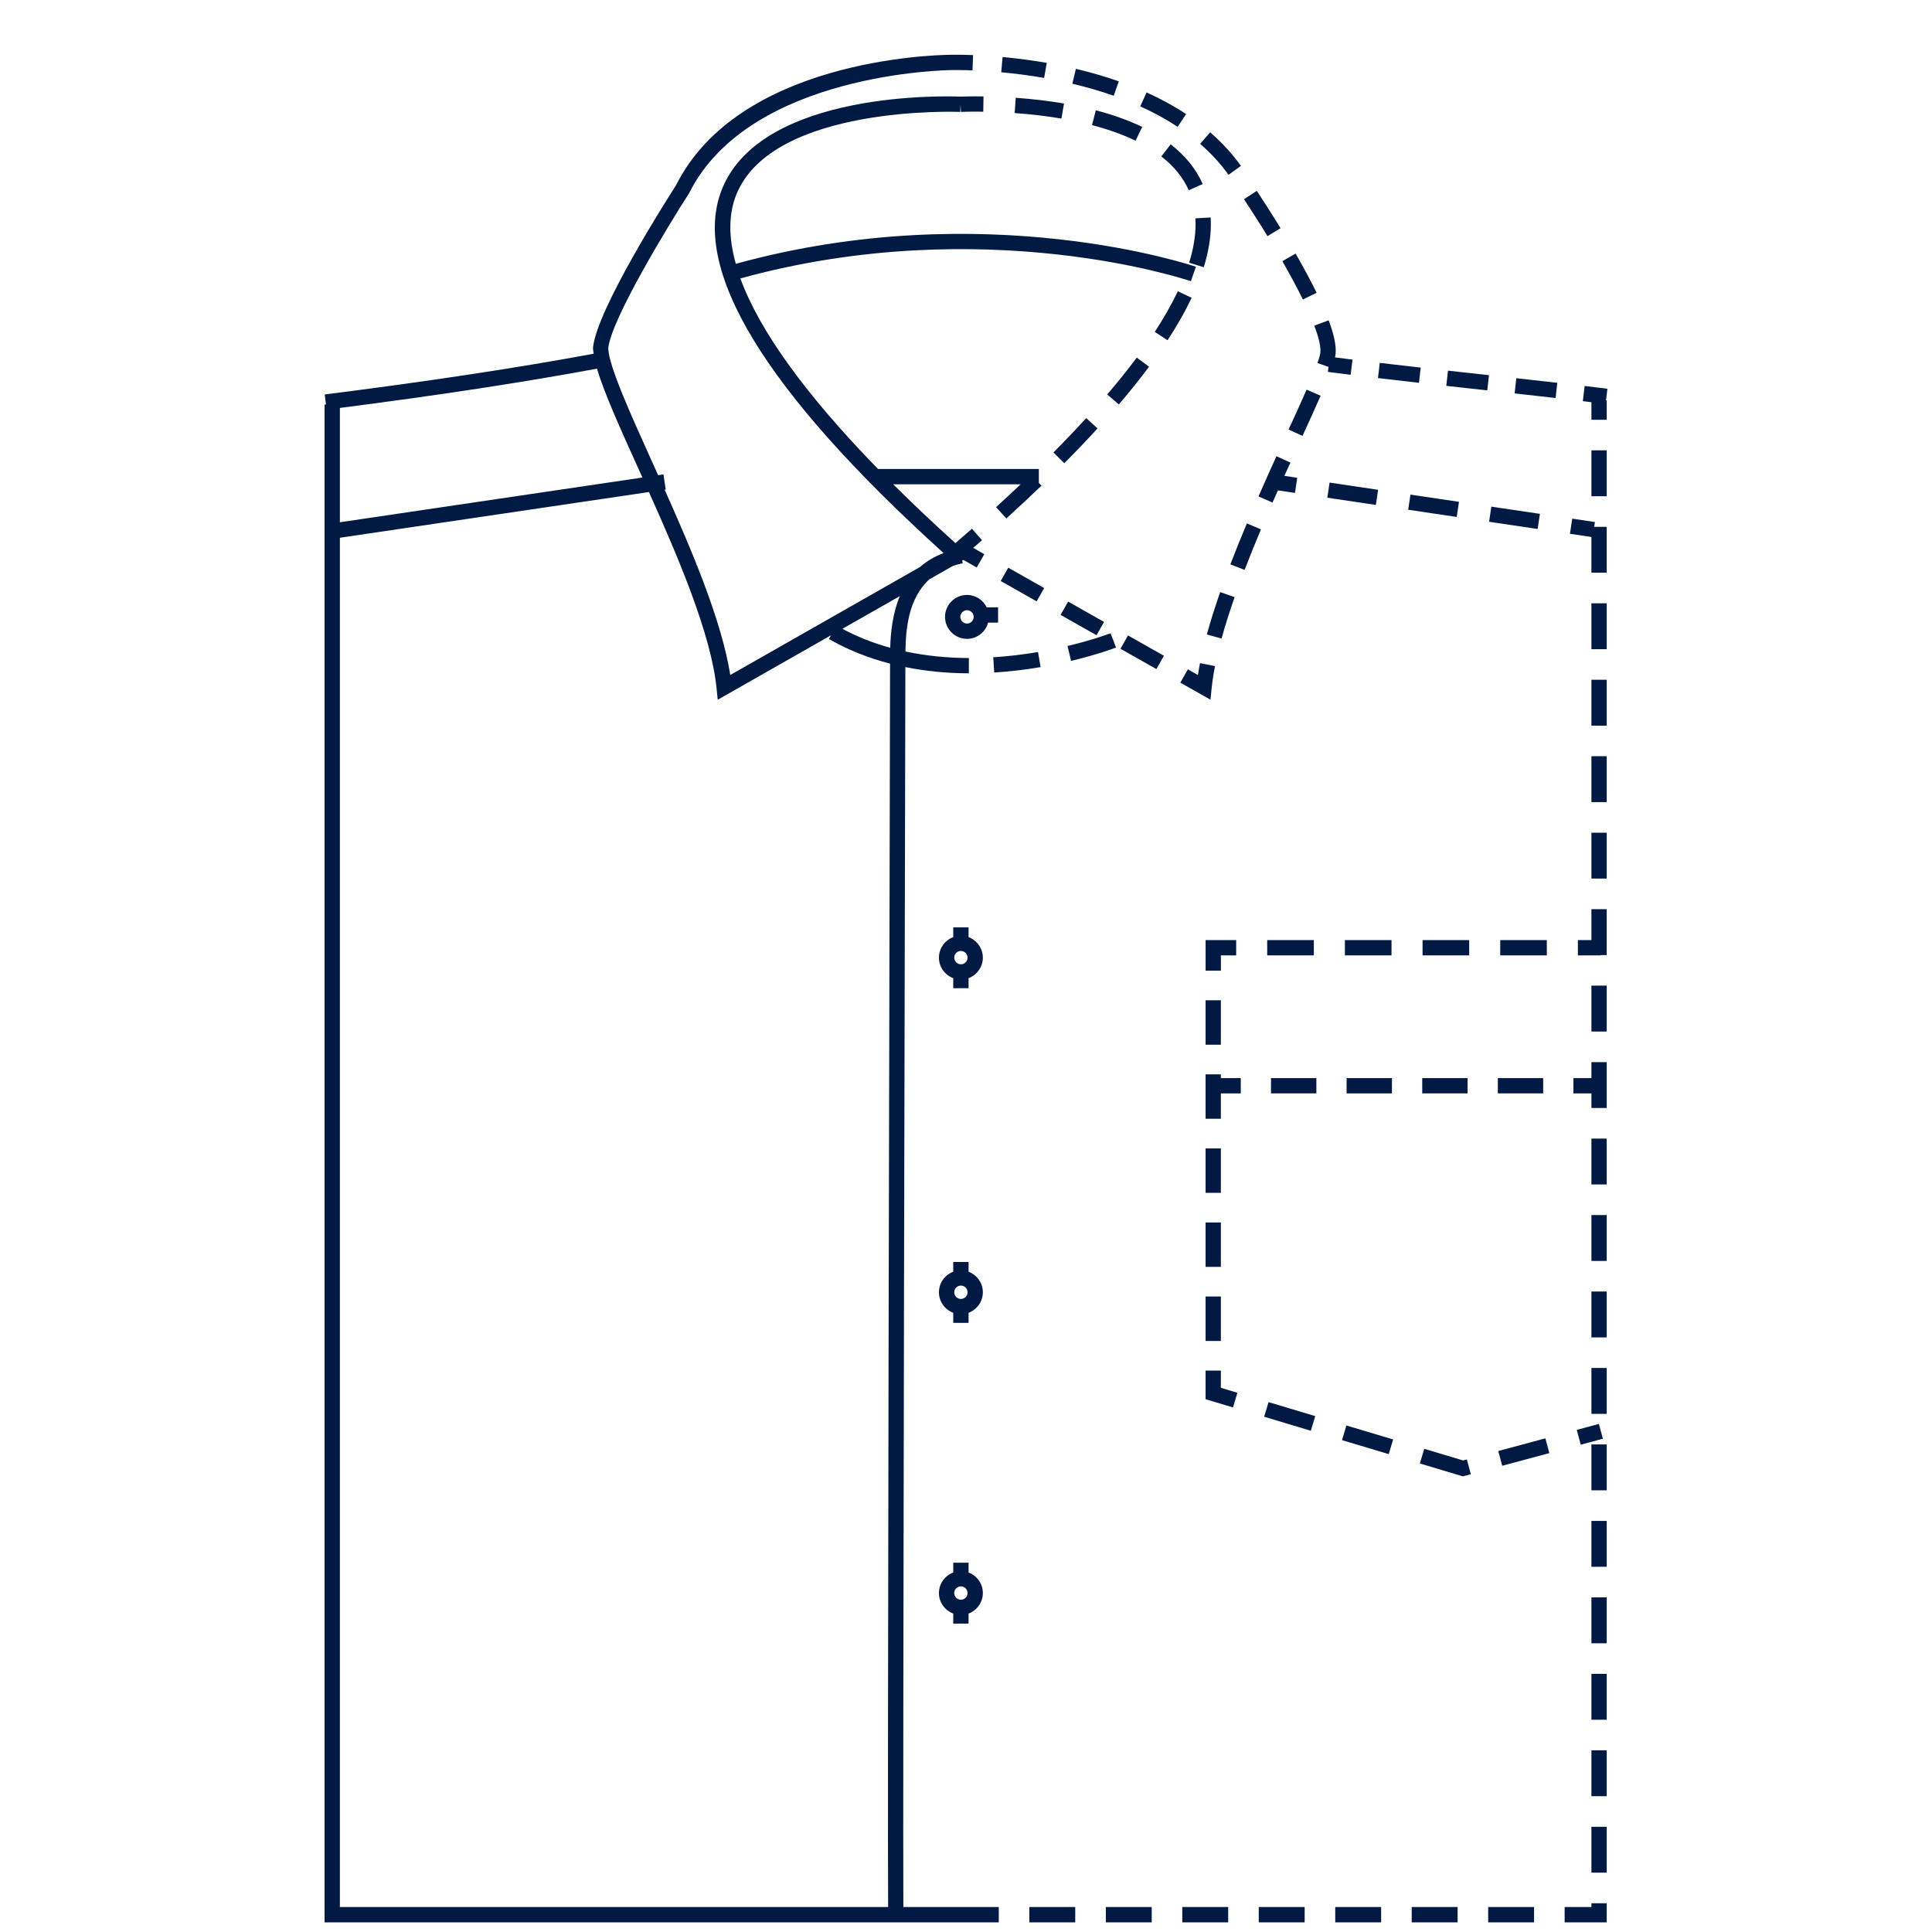 <?xml version="1.0" encoding="utf-8"?>
<!-- Generator: Adobe Illustrator 16.0.0, SVG Export Plug-In . SVG Version: 6.00 Build 0)  -->
<!DOCTYPE svg PUBLIC "-//W3C//DTD SVG 1.1//EN" "http://www.w3.org/Graphics/SVG/1.1/DTD/svg11.dtd">
<svg version="1.1" id="Layer_1" xmlns="http://www.w3.org/2000/svg" xmlns:xlink="http://www.w3.org/1999/xlink" x="0px" y="0px"
	 width="200px" height="200px" viewBox="0 0 200 200" enable-background="new 0 0 200 200" xml:space="preserve">
<path fill="#001A44" d="M105.038,11.702c1.69,0.12,3.318,0.313,4.84,0.573l0.267-1.56c-1.571-0.269-3.251-0.468-4.995-0.592
	L105.038,11.702z M118.95,37.963l-1.271-0.946c-0.917,1.231-1.947,2.515-3.061,3.817l1.201,1.03
	C116.96,40.534,118.013,39.222,118.95,37.963z M121.93,30.151c-0.63,1.33-1.434,2.744-2.388,4.205l1.324,0.866
	c0.994-1.521,1.831-2.999,2.493-4.392L121.93,30.151z M112.448,43.282c-1.048,1.143-2.176,2.328-3.396,3.552l1.124,1.117
	c1.234-1.241,2.381-2.439,3.441-3.599L112.448,43.282z M113.043,12.951c1.688,0.44,3.205,0.983,4.51,1.614l0.688-1.425
	c-1.396-0.676-3.013-1.255-4.8-1.722L113.043,12.951z M121.191,14.941l-0.97,1.251c1.302,1.011,2.258,2.189,2.838,3.5l1.448-0.642
	C123.818,17.499,122.703,16.116,121.191,14.941z M124.612,27.663c0.489-1.571,0.736-3.072,0.736-4.46
	c0-0.234-0.006-0.465-0.02-0.692l-1.581,0.092c0.012,0.196,0.018,0.396,0.018,0.599c0,1.229-0.224,2.572-0.664,3.991L124.612,27.663
	z M129.077,54.185c-0.592,1.405-1.169,2.827-1.71,4.241l1.477,0.567c0.537-1.398,1.105-2.804,1.689-4.194L129.077,54.185z
	 M133.396,44.467l1.44,0.658c0.705-1.543,1.345-2.948,1.874-4.158l-1.45-0.634C134.735,41.536,134.098,42.934,133.396,44.467z
	 M132.137,47.228c-0.605,1.331-1.232,2.729-1.86,4.162l1.452,0.635c0.188-0.426,0.375-0.842,0.56-1.262l1.768,0.262l0.232-1.566
	l-1.328-0.198c0.209-0.464,0.419-0.93,0.623-1.378L132.137,47.228z M136.692,36.303c0,0.109-0.007,0.21-0.025,0.308
	c-0.045,0.248-0.145,0.572-0.283,0.967l1.143,0.403l-0.067,0.517l2.356,0.298l0.196-1.571l-1.813-0.229
	c0.006-0.028,0.02-0.066,0.022-0.092c0.034-0.183,0.053-0.382,0.053-0.6c0-0.805-0.239-1.834-0.73-3.146l-1.484,0.555
	C136.48,34.829,136.692,35.701,136.692,36.303z M108.361,6.508c-1.487-0.259-3.023-0.462-4.571-0.605l-0.145,1.577
	c1.504,0.139,2.999,0.336,4.442,0.587L108.361,6.508z M124.931,65.681l1.527,0.419c0.359-1.312,0.813-2.752,1.35-4.285l-1.494-0.522
	C125.765,62.859,125.301,64.335,124.931,65.681z M136.295,30.309c-0.587-1.205-1.319-2.569-2.173-4.058l-1.371,0.789
	c0.836,1.458,1.549,2.792,2.124,3.964L136.295,30.309z M132.563,23.624c-1.049-1.713-1.968-3.124-2.461-3.869l-1.32,0.873
	c0.486,0.735,1.396,2.129,2.43,3.821L132.563,23.624z M115.818,8.418c-1.402-0.492-2.893-0.927-4.443-1.293l-0.364,1.541
	c1.493,0.354,2.935,0.773,4.281,1.247L115.818,8.418z M127.176,18.094l1.287-0.924c-0.898-1.248-1.97-2.417-3.186-3.474
	l-1.038,1.193C125.361,15.868,126.351,16.945,127.176,18.094z M122.785,11.807c-1.244-0.822-2.622-1.575-4.093-2.239l-0.651,1.443
	c1.396,0.63,2.699,1.342,3.872,2.118L122.785,11.807z M125.431,71.228c0.072-0.706,0.188-1.472,0.347-2.275l-1.553-0.306
	c-0.082,0.42-0.154,0.832-0.216,1.232l-1.042-0.59l-0.779,1.378l3.121,1.767L125.431,71.228z M115.99,67.159l3.72,2.104l0.78-1.377
	l-3.719-2.104L115.99,67.159z M104.373,58.768l-0.778,1.378l3.718,2.104l0.779-1.378L104.373,58.768z M114.291,64.38l-3.719-2.104
	l-0.779,1.377l3.718,2.104L114.291,64.38z M107.721,69.059l-0.266-1.562c-1.563,0.267-3.12,0.449-4.633,0.543l0.099,1.58
	C104.488,69.522,106.104,69.332,107.721,69.059z M115.534,67.035l-0.571-1.477c-0.017,0.007-1.748,0.671-4.454,1.316l0.368,1.541
	C113.696,67.743,115.46,67.064,115.534,67.035z M165.106,54.041l-2.348-0.35l-0.237,1.566l2.22,0.331v3.699h1.584v-4.75h-1.295
	L165.106,54.041z M151.032,51.949l-5.024-0.747l-0.232,1.566l5.025,0.747L151.032,51.949z M142.66,50.704l-5.024-0.748l-0.231,1.566
	l5.023,0.748L142.66,50.704z M159.409,53.194l-5.026-0.746l-0.232,1.566l5.025,0.746L159.409,53.194z M147.071,38.054
	c-1.421-0.16-2.834-0.322-4.238-0.488l-0.185,1.572c1.406,0.166,2.822,0.329,4.244,0.491L147.071,38.054z M149.896,38.37
	l-0.177,1.574l4.244,0.467l0.173-1.574L149.896,38.37z M156.793,40.725c1.418,0.158,2.834,0.314,4.239,0.477l0.18-1.572
	c-1.406-0.161-2.825-0.32-4.246-0.479L156.793,40.725z M166.398,40.242l-2.357-0.286l-0.186,1.573l0.888,0.107v1.819h1.584V41.45
	h-0.073L166.398,40.242z M100.265,97.011V96H98.68v1.011c-0.862,0.321-1.481,1.149-1.481,2.125c0,0.973,0.619,1.801,1.481,2.125
	v1.04h1.585v-1.043c0.861-0.322,1.479-1.149,1.479-2.123C101.743,98.162,101.126,97.336,100.265,97.011z M99.473,99.825
	c-0.381,0-0.691-0.309-0.691-0.689c0-0.382,0.31-0.694,0.691-0.694c0.379,0,0.688,0.311,0.688,0.694
	C100.16,99.516,99.851,99.825,99.473,99.825z M103.322,64.452v-1.583h-1.181c-0.37-0.755-1.14-1.282-2.036-1.282
	c-1.256,0-2.276,1.02-2.276,2.274c0,1.253,1.021,2.274,2.276,2.274c1.049,0,1.922-0.717,2.186-1.681L103.322,64.452L103.322,64.452z
	 M100.105,64.549c-0.381,0-0.693-0.31-0.693-0.69c0-0.38,0.312-0.69,0.693-0.69c0.38,0,0.691,0.311,0.691,0.69
	C100.796,64.24,100.484,64.549,100.105,64.549z M100.265,131.65v-1.01H98.68v1.01c-0.862,0.322-1.481,1.15-1.481,2.125
	c0,0.973,0.619,1.802,1.481,2.125v1.042h1.585V135.9c0.861-0.324,1.479-1.147,1.479-2.125
	C101.743,132.801,101.126,131.976,100.265,131.65z M99.473,134.465c-0.381,0-0.691-0.31-0.691-0.691c0-0.381,0.31-0.692,0.691-0.692
	c0.379,0,0.688,0.312,0.688,0.692C100.16,134.155,99.851,134.465,99.473,134.465z M100.265,168.077v-1.04
	c0.861-0.326,1.479-1.151,1.479-2.126c0-0.974-0.617-1.799-1.479-2.124v-1.015H98.68v1.015c-0.862,0.322-1.481,1.15-1.481,2.124
	s0.619,1.802,1.481,2.126v1.04H100.265z M99.473,164.221c0.379,0,0.688,0.312,0.688,0.692s-0.31,0.691-0.688,0.691
	c-0.381,0-0.691-0.31-0.691-0.691C98.781,164.532,99.091,164.221,99.473,164.221z M106.559,199h4.75v-1.584h-4.75V199z M114.476,199
	h4.75v-1.584h-4.75V199z M164.743,146.362h1.584v-4.75h-1.584V146.362z M164.743,170.111h1.584v-4.75h-1.584V170.111z
	 M164.743,162.194h1.584v-4.75h-1.584V162.194z M164.743,138.447h1.584v-4.751h-1.584V138.447z M164.743,130.531h1.584v-4.75h-1.584
	V130.531z M164.743,193.857h1.584v-4.75h-1.584V193.857z M164.743,122.615h1.584v-4.75h-1.584V122.615z M164.743,178.026h1.584
	v-4.75h-1.584V178.026z M164.743,185.943h1.584v-4.752h-1.584V185.943z M164.743,111.604h-1.861v1.584h1.861v1.513h1.584v-4.751
	h-1.584V111.604z M164.743,67.203h1.584v-4.75h-1.584V67.203z M164.743,75.119h1.584v-4.75h-1.584V75.119z M164.743,83.034h1.584
	v-4.75h-1.584V83.034z M164.743,51.371h1.584v-4.75h-1.584V51.371z M164.743,97.316h-1.401v1.583h2.375v-0.031h0.608v-4.751h-1.584
	v3.2H164.743z M164.743,90.95h1.584v-4.75h-1.584V90.95z M164.743,106.782h1.584v-4.749h-1.584V106.782z M164.743,197.416h-2.772
	V199h4.356v-1.977h-1.584V197.416z M164.743,154.277h1.584v-4.75h-1.584V154.277z M138.223,199h4.75v-1.584h-4.75V199z M146.14,199
	h4.749v-1.584h-4.749V199z M122.391,199h4.75v-1.584h-4.75V199z M154.056,199h4.749v-1.584h-4.749V199z M130.307,199h4.751v-1.584
	h-4.751V199z M93.724,69.058c2.069,0.414,4.256,0.638,6.569,0.643l0.004-1.583c-2.322-0.005-4.51-0.241-6.565-0.676
	c0.03-2.303,0.292-5.466,2.456-7.459l2.491-1.417c0.31-0.101,0.633-0.188,0.982-0.258l-0.056-0.271l0.127-0.072l1.381,0.781
	l0.78-1.378l-1.149-0.651c0.304-0.265,0.616-0.535,0.915-0.795l-1.046-1.189c-0.559,0.492-1.13,0.988-1.711,1.491
	c-2.318-2.092-4.46-4.121-6.438-6.088h13.195c-0.821,0.774-1.662,1.559-2.545,2.363l1.062,1.171
	c1.278-1.162,2.487-2.292,3.636-3.393l-0.271-0.28v-1.445H90.897c-7.477-7.664-12.274-14.304-14.255-19.728
	c25.266-6.954,46.424,0.211,46.639,0.287l0.521-1.495c-0.219-0.076-21.847-7.418-47.632-0.304c-0.764-2.748-0.765-5.165,0.067-7.201
	c3.79-9.273,22.977-8.535,23.162-8.527l0.036-0.791l0.038,0.791c0.014,0,0.894-0.045,2.316-0.021l0.022-1.583
	c-1.413-0.018-2.281,0.019-2.378,0.022c-1.142-0.05-20.485-0.706-24.664,9.509c-3.373,8.243,4.349,20.944,22.908,37.741
	c-0.971,0.375-1.783,0.865-2.443,1.45L75.596,69.876c-0.867-5.54-3.927-12.781-6.791-19.182l0.11-0.016l-0.232-1.566l-0.553,0.081
	c-0.194-0.431-0.393-0.873-0.582-1.292c-2.322-5.143-4.518-10-4.585-11.829c0.263-2.921,6.11-12.555,8.383-16.095
	C77.603,7.49,98.223,7.258,98.43,7.257V7.255c0.177-0.003,0.962-0.018,2.243,0.029l0.059-1.582
	c-1.516-0.058-2.424-0.028-2.424-0.028c-1.858,0.022-21.856,0.579-28.336,13.521c-0.841,1.309-8.239,12.898-8.588,16.833
	c0.006,0.175,0.045,0.388,0.071,0.59c-7.931,1.468-17.043,2.85-27.841,4.218l0.131,1.045h-0.144V199h69.792v-1.584h-9.878
	C93.444,187.454,93.7,78.868,93.724,69.058z M35.185,42.229c10.252-1.317,18.984-2.651,26.616-4.064
	c0.735,2.489,2.367,6.102,4.304,10.389c0.13,0.285,0.266,0.59,0.397,0.88l-31.317,4.632V42.229z M91.938,197.416H35.185V55.668
	l31.992-4.732c3.079,6.861,6.44,14.751,7,20.292l0.122,1.209l11.732-6.677l-0.222,0.386c1.931,1.114,4.05,1.96,6.331,2.551
	C92.071,97.8,91.863,187.457,91.938,197.416z M92.155,67.059c-1.766-0.488-3.418-1.143-4.951-1.965l5.943-3.382
	C92.387,63.544,92.197,65.523,92.155,67.059z M152.089,97.316h-4.826v1.583h4.826V97.316z M160.128,97.316h-4.824v1.583h4.824
	V97.316z M131.181,98.899h4.827v-1.583h-4.827V98.899z M144.048,97.316h-4.824v1.583h4.824V97.316z M126.383,98.899h1.586v-1.583
	h-3.166v3.167h1.585v-1.584H126.383L126.383,98.899z M126.383,111.216h-1.582v4.6h1.582v-2.628h2.061v-1.584h-2.061V111.216z
	 M124.801,108.149h1.582v-4.601h-1.582V108.149z M126.383,126.548h-1.582v4.601h1.582V126.548z M124.801,138.814h1.582v-4.599
	h-1.582V138.814z M126.383,118.883h-1.582v4.599h1.582V118.883z M126.383,141.881h-1.582v2.963l2.839,0.853l0.453-1.518l-1.71-0.513
	V141.881z M151.462,151.185l-4.023-1.204l-0.454,1.517l4.453,1.335l0.822-0.221l-0.411-1.529L151.462,151.185z M155.099,150.209
	l0.412,1.527l4.876-1.311l-0.411-1.527L155.099,150.209z M130.864,146.662l4.835,1.45l0.455-1.516l-4.836-1.449L130.864,146.662z
	 M138.924,149.081l4.838,1.449l0.454-1.517l-4.836-1.449L138.924,149.081z M165.518,147.405l-2.293,0.617l0.411,1.529l2.293-0.616
	L165.518,147.405z M147.229,113.186h4.694v-1.583h-4.694V113.186z M144.095,111.604H139.4v1.584h4.694V111.604z M131.573,113.186
	h4.697v-1.583h-4.697V113.186z M155.055,113.186h4.696v-1.583h-4.696V113.186z"/>
</svg>
